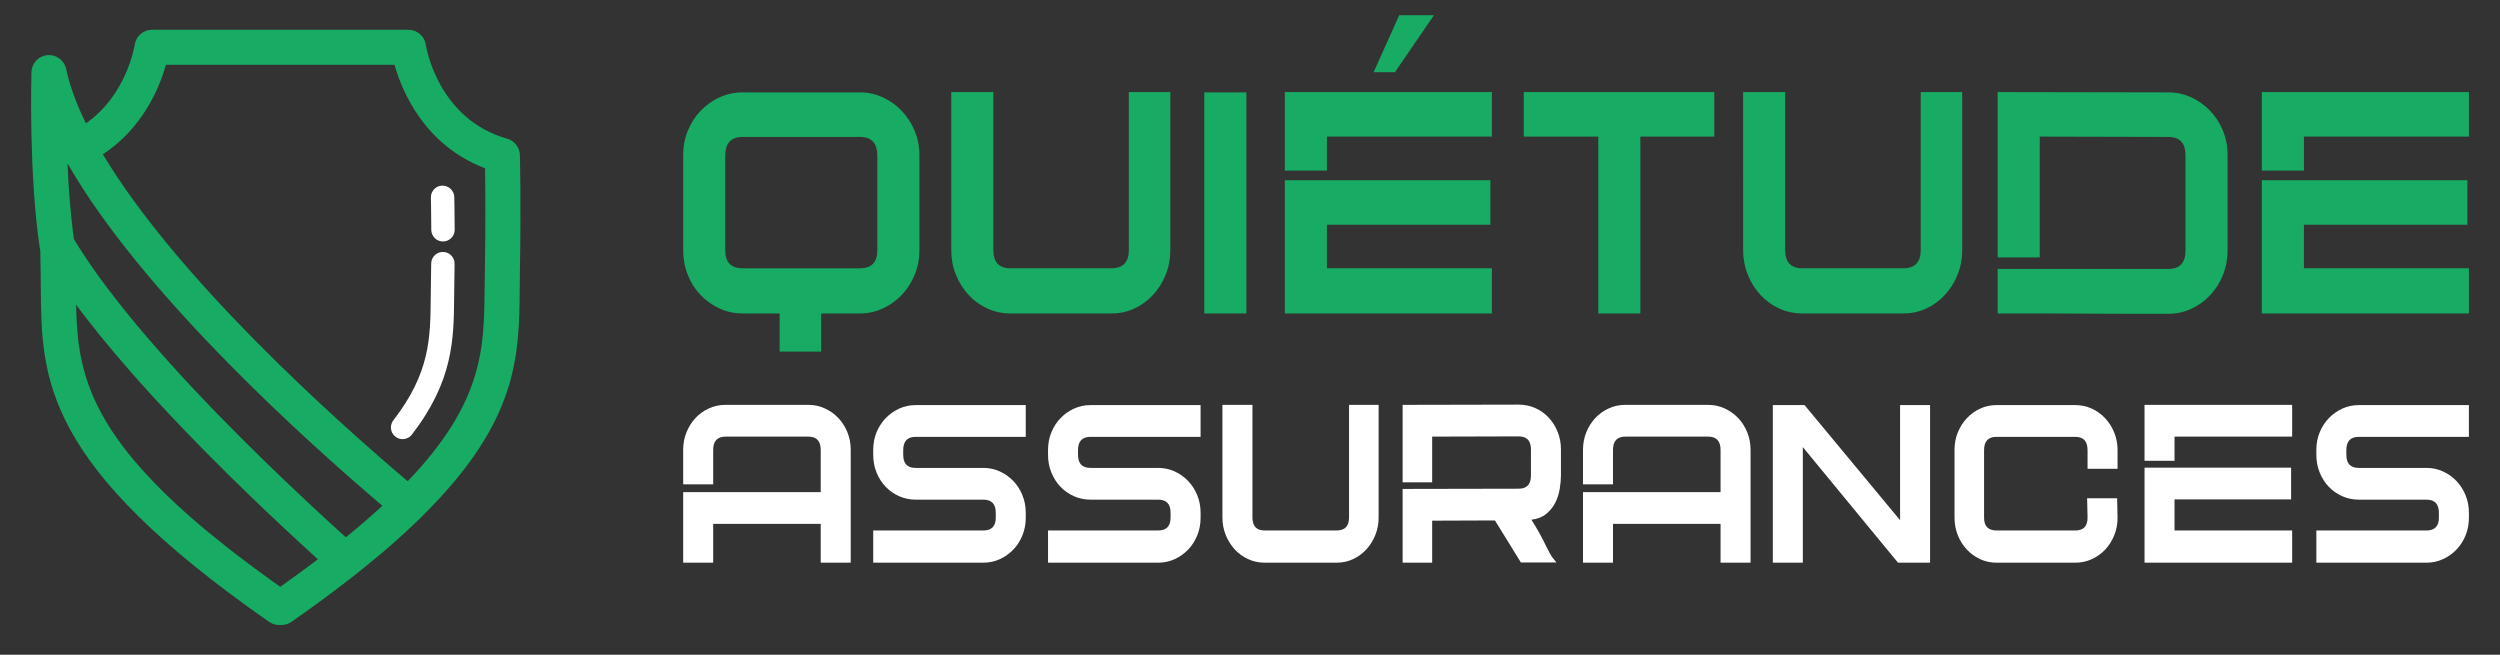 <?xml version="1.0" encoding="utf-8"?>
<!-- Generator: Adobe Illustrator 16.0.0, SVG Export Plug-In . SVG Version: 6.00 Build 0)  -->
<!DOCTYPE svg PUBLIC "-//W3C//DTD SVG 1.1//EN" "http://www.w3.org/Graphics/SVG/1.1/DTD/svg11.dtd">
<svg version="1.1" id="Calque_1" xmlns="http://www.w3.org/2000/svg" xmlns:xlink="http://www.w3.org/1999/xlink" x="0px" y="0px"
	 width="210px" height="55px" viewBox="0 0 210 55" enable-background="new 0 0 210 55" xml:space="preserve">
<rect x="0" y="0" width="210" height="55" fill="#333333" stroke="none"/>
<g>
	<g>
		<g>
			<path fill="#18AB63" d="M77.23,21.028c0,0.736-0.135,1.426-0.404,2.073c-0.27,0.646-0.631,1.206-1.086,1.682
				c-0.453,0.476-0.984,0.853-1.59,1.13c-0.605,0.279-1.246,0.417-1.918,0.417h-3.258v3.203H65.49V26.33h-3.104
				c-0.691,0-1.338-0.138-1.943-0.417c-0.607-0.277-1.137-0.654-1.592-1.13c-0.453-0.476-0.813-1.036-1.072-1.682
				c-0.262-0.647-0.391-1.337-0.391-2.073v-7.993c0-0.735,0.129-1.421,0.391-2.059c0.26-0.636,0.619-1.192,1.072-1.668
				c0.455-0.476,0.984-0.853,1.592-1.131c0.605-0.278,1.252-0.417,1.943-0.417h9.846c0.672,0,1.313,0.139,1.918,0.417
				s1.137,0.655,1.59,1.131c0.455,0.476,0.816,1.032,1.086,1.668c0.27,0.638,0.404,1.323,0.404,2.059V21.028z M73.695,13.06
				c0-1.038-0.488-1.558-1.463-1.558h-9.846c-0.977,0-1.465,0.52-1.465,1.558v7.973c0,1.003,0.488,1.504,1.465,1.504h9.846
				c0.975,0,1.463-0.501,1.463-1.504V13.06z"/>
			<path fill="#18AB63" d="M98.309,21.001c0,0.736-0.131,1.428-0.391,2.073c-0.262,0.646-0.615,1.21-1.061,1.694
				c-0.445,0.485-0.969,0.867-1.564,1.145c-0.598,0.279-1.242,0.417-1.932,0.417h-8.482c-0.691,0-1.338-0.138-1.945-0.417
				c-0.605-0.277-1.131-0.659-1.576-1.145c-0.447-0.484-0.801-1.049-1.061-1.694c-0.262-0.646-0.391-1.337-0.391-2.073V7.734h3.533
				v13.267c0,1.023,0.48,1.535,1.439,1.535h8.482c0.975,0,1.463-0.512,1.463-1.535V7.734h3.484V21.001z"/>
			<path fill="#18AB63" d="M104.695,26.33h-3.535V7.761h3.535V26.33z"/>
			<path fill="#18AB63" d="M107.926,7.734h17.395v3.74h-13.859v2.854h-3.535V7.734z M111.461,18.875v3.661h13.859v3.794h-17.395
				V15.135h6.842h10.426v3.74H111.461z"/>
			<path fill="#18AB63" d="M144,11.475h-6.209V26.33h-3.535V11.475h-6.26v-3.74H144V11.475z"/>
			<path fill="#18AB63" d="M164.826,21.001c0,0.736-0.131,1.428-0.391,2.073c-0.262,0.646-0.615,1.21-1.061,1.694
				c-0.445,0.485-0.969,0.867-1.564,1.145c-0.598,0.279-1.242,0.417-1.932,0.417h-8.482c-0.691,0-1.338-0.138-1.945-0.417
				c-0.605-0.277-1.131-0.659-1.576-1.145c-0.447-0.484-0.799-1.049-1.061-1.694s-0.391-1.337-0.391-2.073V7.734h3.533v13.267
				c0,1.023,0.48,1.535,1.439,1.535h8.482c0.975,0,1.463-0.512,1.463-1.535V7.734h3.484V21.001z"/>
			<path fill="#18AB63" d="M184.063,8.178c0.605,0.278,1.137,0.655,1.59,1.131c0.455,0.476,0.813,1.032,1.074,1.668
				c0.26,0.638,0.391,1.323,0.391,2.059v7.993c0,0.736-0.131,1.426-0.391,2.073c-0.262,0.646-0.619,1.21-1.074,1.694
				c-0.453,0.484-0.984,0.866-1.59,1.145c-0.605,0.277-1.246,0.417-1.918,0.417c-1.297,0-2.529,0-3.699,0s-2.326-0.005-3.471-0.014
				c-1.145-0.01-2.307-0.014-3.484-0.014s-2.406,0-3.686,0v-3.74h3.535h1.939h8.867c0.957,0,1.436-0.514,1.436-1.538v-8.013
				c0-1.024-0.479-1.537-1.436-1.537l-10.807-0.027v10.146h-3.535V7.734l14.34,0.026C182.816,7.761,183.457,7.899,184.063,8.178z"/>
			<path fill="#18AB63" d="M189.994,7.734h17.395v3.74h-13.859v2.854h-3.535V7.734z M193.529,18.875v3.661h13.859v3.794h-17.395
				V15.135h6.842h10.426v3.74H193.529z"/>
			<g>
				<path fill="#18AB63" d="M120.451,1.279l-3.277,4.786h-1.789l2.149-4.786H120.451z"/>
			</g>
		</g>
		<g>
			<g>
				<path fill="#FFFFFF" d="M69.283,34.306c0.434,0.197,0.811,0.466,1.135,0.806c0.324,0.339,0.578,0.739,0.764,1.198
					c0.188,0.461,0.279,0.953,0.279,1.478v9.479h-2.52v-3.262h-9.033v3.262h-2.52v-5.929h2.52h1.076h7.957v-3.545
					c0-0.745-0.348-1.117-1.041-1.117h-6.951c-0.693,0-1.041,0.371-1.041,1.112v2.897h-2.52v-2.897c0-0.524,0.092-1.017,0.279-1.478
					c0.186-0.459,0.438-0.859,0.754-1.198c0.318-0.34,0.693-0.608,1.125-0.806c0.434-0.198,0.895-0.298,1.387-0.298h6.965
					C68.391,34.008,68.852,34.107,69.283,34.306z"/>
				<path fill="#FFFFFF" d="M86.164,43.494c0,0.523-0.094,1.016-0.279,1.475c-0.186,0.46-0.441,0.857-0.766,1.195
					c-0.322,0.339-0.701,0.607-1.133,0.806c-0.432,0.196-0.893,0.296-1.385,0.296h-9.25V44.56h9.25c0.695,0,1.043-0.357,1.043-1.074
					v-0.422c0-0.729-0.348-1.094-1.043-1.094h-5.688c-0.492,0-0.953-0.096-1.385-0.288c-0.434-0.191-0.811-0.457-1.135-0.796
					c-0.324-0.338-0.58-0.738-0.766-1.199c-0.186-0.46-0.277-0.959-0.277-1.496v-0.403c0-0.524,0.092-1.014,0.277-1.468
					c0.186-0.453,0.441-0.851,0.766-1.188c0.324-0.34,0.701-0.608,1.135-0.806c0.432-0.199,0.893-0.298,1.385-0.298h9.25v2.667
					h-9.25c-0.695,0-1.043,0.37-1.043,1.112v0.403c0,0.729,0.348,1.094,1.043,1.094h5.688c0.492,0,0.953,0.098,1.385,0.296
					s0.811,0.466,1.133,0.804c0.324,0.338,0.58,0.737,0.766,1.197c0.186,0.459,0.279,0.949,0.279,1.473V43.494z"/>
				<path fill="#FFFFFF" d="M100.85,43.494c0,0.523-0.094,1.016-0.279,1.475c-0.188,0.46-0.441,0.857-0.766,1.195
					c-0.324,0.339-0.701,0.607-1.133,0.806c-0.432,0.196-0.895,0.296-1.387,0.296h-9.25V44.56h9.25c0.695,0,1.043-0.357,1.043-1.074
					v-0.422c0-0.729-0.348-1.094-1.043-1.094h-5.688c-0.49,0-0.953-0.096-1.385-0.288c-0.432-0.191-0.811-0.457-1.133-0.796
					c-0.326-0.338-0.58-0.738-0.766-1.199c-0.186-0.46-0.279-0.959-0.279-1.496v-0.403c0-0.524,0.094-1.014,0.279-1.468
					c0.186-0.453,0.439-0.851,0.766-1.188c0.322-0.34,0.701-0.608,1.133-0.806c0.432-0.199,0.895-0.298,1.385-0.298h9.252v2.667
					h-9.252c-0.695,0-1.043,0.37-1.043,1.112v0.403c0,0.729,0.348,1.094,1.043,1.094h5.688c0.492,0,0.955,0.098,1.387,0.296
					s0.809,0.466,1.133,0.804s0.578,0.737,0.766,1.197c0.186,0.459,0.279,0.949,0.279,1.473V43.494z"/>
				<path fill="#FFFFFF" d="M115.805,43.467c0,0.524-0.094,1.017-0.279,1.478c-0.186,0.459-0.438,0.863-0.756,1.208
					c-0.318,0.346-0.691,0.617-1.115,0.815c-0.426,0.198-0.887,0.298-1.377,0.298h-6.047c-0.492,0-0.955-0.1-1.387-0.298
					s-0.807-0.47-1.125-0.815c-0.316-0.345-0.568-0.749-0.756-1.208c-0.186-0.461-0.279-0.953-0.279-1.478v-9.459h2.521v9.459
					c0,0.729,0.34,1.093,1.025,1.093h6.047c0.695,0,1.043-0.364,1.043-1.093v-9.459h2.484V43.467z"/>
				<path fill="#FFFFFF" d="M131.02,41.05c-0.066,0.408-0.189,0.796-0.369,1.16c-0.18,0.365-0.432,0.682-0.756,0.95
					s-0.744,0.434-1.258,0.498c0.227,0.346,0.434,0.688,0.619,1.027c0.188,0.338,0.354,0.658,0.504,0.958
					c0.15,0.302,0.285,0.567,0.404,0.796c0.121,0.23,0.234,0.403,0.344,0.519l0.234,0.288h-2.988l-2.178-3.53l-5.273,0.02v3.53
					h-2.482v-6.197l9.752-0.019c0.686,0,1.027-0.367,1.027-1.1v-2.196c0-0.732-0.342-1.098-1.027-1.098l-7.27,0.019v3.838h-2.482
					v-6.505l9.752-0.02c0.492,0,0.955,0.097,1.387,0.288s0.807,0.457,1.125,0.797c0.318,0.339,0.57,0.737,0.756,1.198
					s0.279,0.953,0.279,1.478v2.187C131.119,40.27,131.086,40.64,131.02,41.05z"/>
				<path fill="#FFFFFF" d="M144.869,34.306c0.432,0.197,0.809,0.466,1.133,0.806c0.324,0.339,0.58,0.739,0.766,1.198
					c0.186,0.461,0.279,0.953,0.279,1.478v9.479h-2.52v-3.262h-9.035v3.262h-2.52v-5.929h2.52h1.078h7.957v-3.545
					c0-0.745-0.348-1.117-1.043-1.117h-6.951c-0.693,0-1.041,0.371-1.041,1.112v2.897h-2.52v-2.897c0-0.524,0.094-1.017,0.279-1.478
					c0.186-0.459,0.438-0.859,0.756-1.198c0.316-0.34,0.693-0.608,1.125-0.806c0.432-0.198,0.893-0.298,1.385-0.298h6.965
					C143.975,34.008,144.438,34.107,144.869,34.306z"/>
				<path fill="#FFFFFF" d="M162.127,47.266h-2.695l-7.994-9.709v9.709h-2.52V34.027h2.664l8.025,9.67v-9.67h2.52V47.266z"/>
				<path fill="#FFFFFF" d="M177.875,43.485c0,0.524-0.094,1.018-0.279,1.478c-0.186,0.461-0.438,0.86-0.756,1.199
					s-0.693,0.607-1.125,0.806s-0.895,0.298-1.387,0.298h-6.623c-0.49,0-0.949-0.1-1.375-0.298
					c-0.428-0.198-0.799-0.467-1.117-0.806c-0.316-0.339-0.568-0.738-0.756-1.199c-0.186-0.46-0.277-0.953-0.277-1.478v-5.698
					c0-0.524,0.092-1.014,0.277-1.468c0.188-0.453,0.439-0.851,0.756-1.188c0.318-0.34,0.689-0.608,1.117-0.806
					c0.426-0.199,0.885-0.298,1.375-0.298h6.623c0.492,0,0.955,0.1,1.387,0.3c0.432,0.198,0.807,0.47,1.125,0.812
					c0.318,0.341,0.57,0.74,0.756,1.196c0.186,0.457,0.279,0.947,0.279,1.472v1.573h-2.52v-1.573c0-0.742-0.342-1.112-1.027-1.112
					h-6.623c-0.695,0-1.043,0.369-1.043,1.109v5.685c0,0.715,0.348,1.071,1.043,1.071h6.623c0.686,0,1.027-0.357,1.027-1.074
					l-0.037-1.63h2.52L177.875,43.485z"/>
				<path fill="#FFFFFF" d="M180.141,34.008h12.4v2.667h-9.881v2.034h-2.52V34.008z M182.66,41.95v2.609h9.881v2.706h-12.4v-7.981
					h4.877h7.434v2.666H182.66z"/>
				<path fill="#FFFFFF" d="M207.389,43.494c0,0.523-0.094,1.016-0.279,1.475c-0.188,0.46-0.441,0.857-0.766,1.195
					c-0.324,0.339-0.701,0.607-1.135,0.806c-0.43,0.196-0.893,0.296-1.385,0.296h-9.25V44.56h9.25c0.695,0,1.043-0.357,1.043-1.074
					v-0.422c0-0.729-0.348-1.094-1.043-1.094h-5.688c-0.492,0-0.953-0.096-1.385-0.288c-0.432-0.191-0.811-0.457-1.135-0.796
					c-0.324-0.338-0.578-0.738-0.764-1.199c-0.186-0.46-0.279-0.959-0.279-1.496v-0.403c0-0.524,0.094-1.014,0.279-1.468
					c0.186-0.453,0.439-0.851,0.764-1.188c0.324-0.34,0.703-0.608,1.135-0.806c0.432-0.199,0.893-0.298,1.385-0.298h9.252v2.667
					h-9.252c-0.695,0-1.043,0.37-1.043,1.112v0.403c0,0.729,0.348,1.094,1.043,1.094h5.688c0.492,0,0.955,0.098,1.385,0.296
					c0.434,0.198,0.811,0.466,1.135,0.804s0.578,0.737,0.766,1.197c0.186,0.459,0.279,0.949,0.279,1.473V43.494z"/>
			</g>
		</g>
	</g>
	<g>
		<path fill="#18AB63" d="M43.67,13.033c-0.014-0.648-0.447-1.203-1.064-1.38c-5.811-1.655-6.798-7.646-6.837-7.892
			C35.659,3.035,35.042,2.5,34.31,2.5H12.772c-0.728,0-1.346,0.535-1.459,1.257c-0.034,0.207-0.697,4.232-4.095,6.605
			c-0.815-1.655-1.37-3.188-1.66-4.567C5.401,5.063,4.724,4.567,3.982,4.631C3.241,4.7,2.666,5.309,2.642,6.056
			c-0.01,0.344-0.231,8.48,0.697,14.761c0.01,0.063,0.024,0.133,0.044,0.196c0.005,0.59,0.015,1.198,0.03,1.827
			c0.01,0.466,0.015,0.928,0.015,1.385c0.069,7.582,0.132,14.741,19.176,28.01c0.245,0.172,0.54,0.266,0.839,0.266h0.197
			c0.299,0,0.594-0.094,0.845-0.266c0.294-0.206,0.589-0.412,0.874-0.618c0.289-0.202,0.569-0.408,0.849-0.609
			c0.28-0.201,0.556-0.397,0.825-0.599c0.806-0.59,1.581-1.174,2.318-1.749c0.187-0.146,0.373-0.289,0.56-0.437
			c0.02-0.015,0.034-0.029,0.054-0.044c0.039-0.029,0.074-0.06,0.108-0.089c0.235-0.187,0.467-0.373,0.697-0.56
			c0.898-0.722,1.748-1.438,2.544-2.156c0.584-0.516,1.143-1.03,1.674-1.547c0.127-0.112,0.25-0.23,0.373-0.354
			c0.039-0.039,0.078-0.083,0.117-0.127c8.079-7.98,8.124-13.431,8.179-19.122c0.004-0.457,0.01-0.919,0.014-1.385
			C43.777,17.241,43.676,13.072,43.67,13.033z M29.051,45.134c-0.128-0.113-0.256-0.23-0.383-0.349
			c-0.227-0.206-0.462-0.417-0.697-0.634c-0.305-0.274-0.614-0.56-0.929-0.85c-0.422-0.393-0.859-0.795-1.301-1.213
			c-2.318-2.165-4.876-4.646-7.405-7.243c-0.28-0.284-0.56-0.579-0.84-0.869c-0.442-0.461-0.879-0.923-1.312-1.385
			c-0.26-0.274-0.516-0.55-0.771-0.825c-1.365-1.487-2.696-2.99-3.938-4.478c-0.182-0.217-0.358-0.428-0.53-0.644
			c-0.069-0.084-0.138-0.167-0.206-0.251c-0.162-0.196-0.319-0.397-0.477-0.594c-0.196-0.246-0.393-0.491-0.58-0.736
			c-0.029-0.035-0.054-0.069-0.079-0.104c-0.206-0.26-0.402-0.516-0.594-0.775c-0.437-0.58-0.859-1.159-1.257-1.729
			c-0.182-0.261-0.358-0.521-0.53-0.781c-0.113-0.167-0.221-0.329-0.324-0.491c-0.093-0.143-0.182-0.279-0.27-0.418
			c-0.108-0.166-0.211-0.333-0.31-0.495c0-0.005,0-0.005,0-0.005c-0.039-0.064-0.073-0.123-0.108-0.182
			c-0.285-2.028-0.452-4.282-0.54-6.364c0.211,0.368,0.427,0.731,0.653,1.104c6.428,10.509,19.26,22.103,25.796,27.662
			C31.182,43.352,30.155,44.235,29.051,45.134z M23.541,49.293c-0.266-0.187-0.53-0.373-0.785-0.56
			c-1.047-0.751-2.023-1.479-2.937-2.181c-0.217-0.167-0.428-0.329-0.639-0.496c-1.096-0.859-2.097-1.684-3.011-2.479
			c-0.147-0.123-0.289-0.25-0.427-0.373c-1.385-1.228-2.563-2.387-3.565-3.486c-0.112-0.123-0.221-0.241-0.324-0.358
			c-0.839-0.943-1.546-1.842-2.141-2.706c-0.236-0.339-0.457-0.678-0.658-1.007c-0.398-0.644-0.731-1.267-1.017-1.876
			c-0.059-0.117-0.113-0.235-0.162-0.354c-0.034-0.073-0.063-0.147-0.098-0.221c-0.034-0.079-0.063-0.157-0.093-0.236
			c-0.354-0.864-0.609-1.698-0.795-2.523c-0.049-0.206-0.088-0.413-0.127-0.614c-0.02-0.103-0.04-0.206-0.054-0.305
			c-0.034-0.206-0.064-0.412-0.093-0.618c-0.04-0.275-0.069-0.55-0.093-0.82c-0.03-0.324-0.054-0.653-0.074-0.978
			c-0.029-0.5-0.044-1.001-0.054-1.502c0.182,0.245,0.369,0.491,0.555,0.741c0.182,0.23,0.358,0.462,0.54,0.692
			c0.29,0.373,0.594,0.751,0.898,1.13c0.123,0.152,0.246,0.304,0.374,0.456c1.257,1.532,2.602,3.074,3.997,4.602
			c0.28,0.305,0.561,0.608,0.84,0.908c0.055,0.06,0.108,0.118,0.162,0.172c0.207,0.222,0.413,0.442,0.619,0.663
			c4.287,4.552,8.824,8.839,12.325,12.017C25.707,47.736,24.65,48.508,23.541,49.293z M40.729,22.785
			c-0.01,0.477-0.014,0.943-0.02,1.41c-0.045,5.033-0.088,9.585-6.464,16.229c-6.412-5.437-19.41-17.124-25.603-27.461
			c3.388-2.225,4.778-5.672,5.298-7.518h19.201c0.627,2.219,2.508,6.752,7.606,8.691C40.768,15.694,40.797,18.887,40.729,22.785z"/>
		<path fill="#FFFFFF" d="M37.152,15.592c-0.543,0.014-0.971,0.464-0.957,1.007c0,0.006,0.027,1.031,0.033,2.707
			c0.004,0.541,0.441,0.978,0.982,0.978c0.002,0,0.004,0,0.004,0c0.543-0.003,0.98-0.444,0.979-0.986
			c-0.008-1.706-0.033-2.749-0.033-2.749C38.145,16.005,37.684,15.581,37.152,15.592z"/>
		<path fill="#FFFFFF" d="M37.213,21.163c-0.004,0-0.006,0-0.01,0c-0.537,0-0.977,0.434-0.982,0.973
			c-0.006,0.57-0.014,1.171-0.025,1.797c-0.006,0.358-0.01,0.714-0.014,1.067c-0.029,3.39-0.055,6.317-3.14,10.305
			c-0.332,0.43-0.253,1.046,0.176,1.378c0.179,0.139,0.391,0.205,0.6,0.205c0.293,0,0.584-0.131,0.777-0.381
			c3.489-4.512,3.521-8.059,3.552-11.489c0.004-0.347,0.006-0.695,0.014-1.048c0.012-0.632,0.02-1.239,0.025-1.815
			C38.191,21.612,37.756,21.168,37.213,21.163z"/>
	</g>
</g>
</svg>
